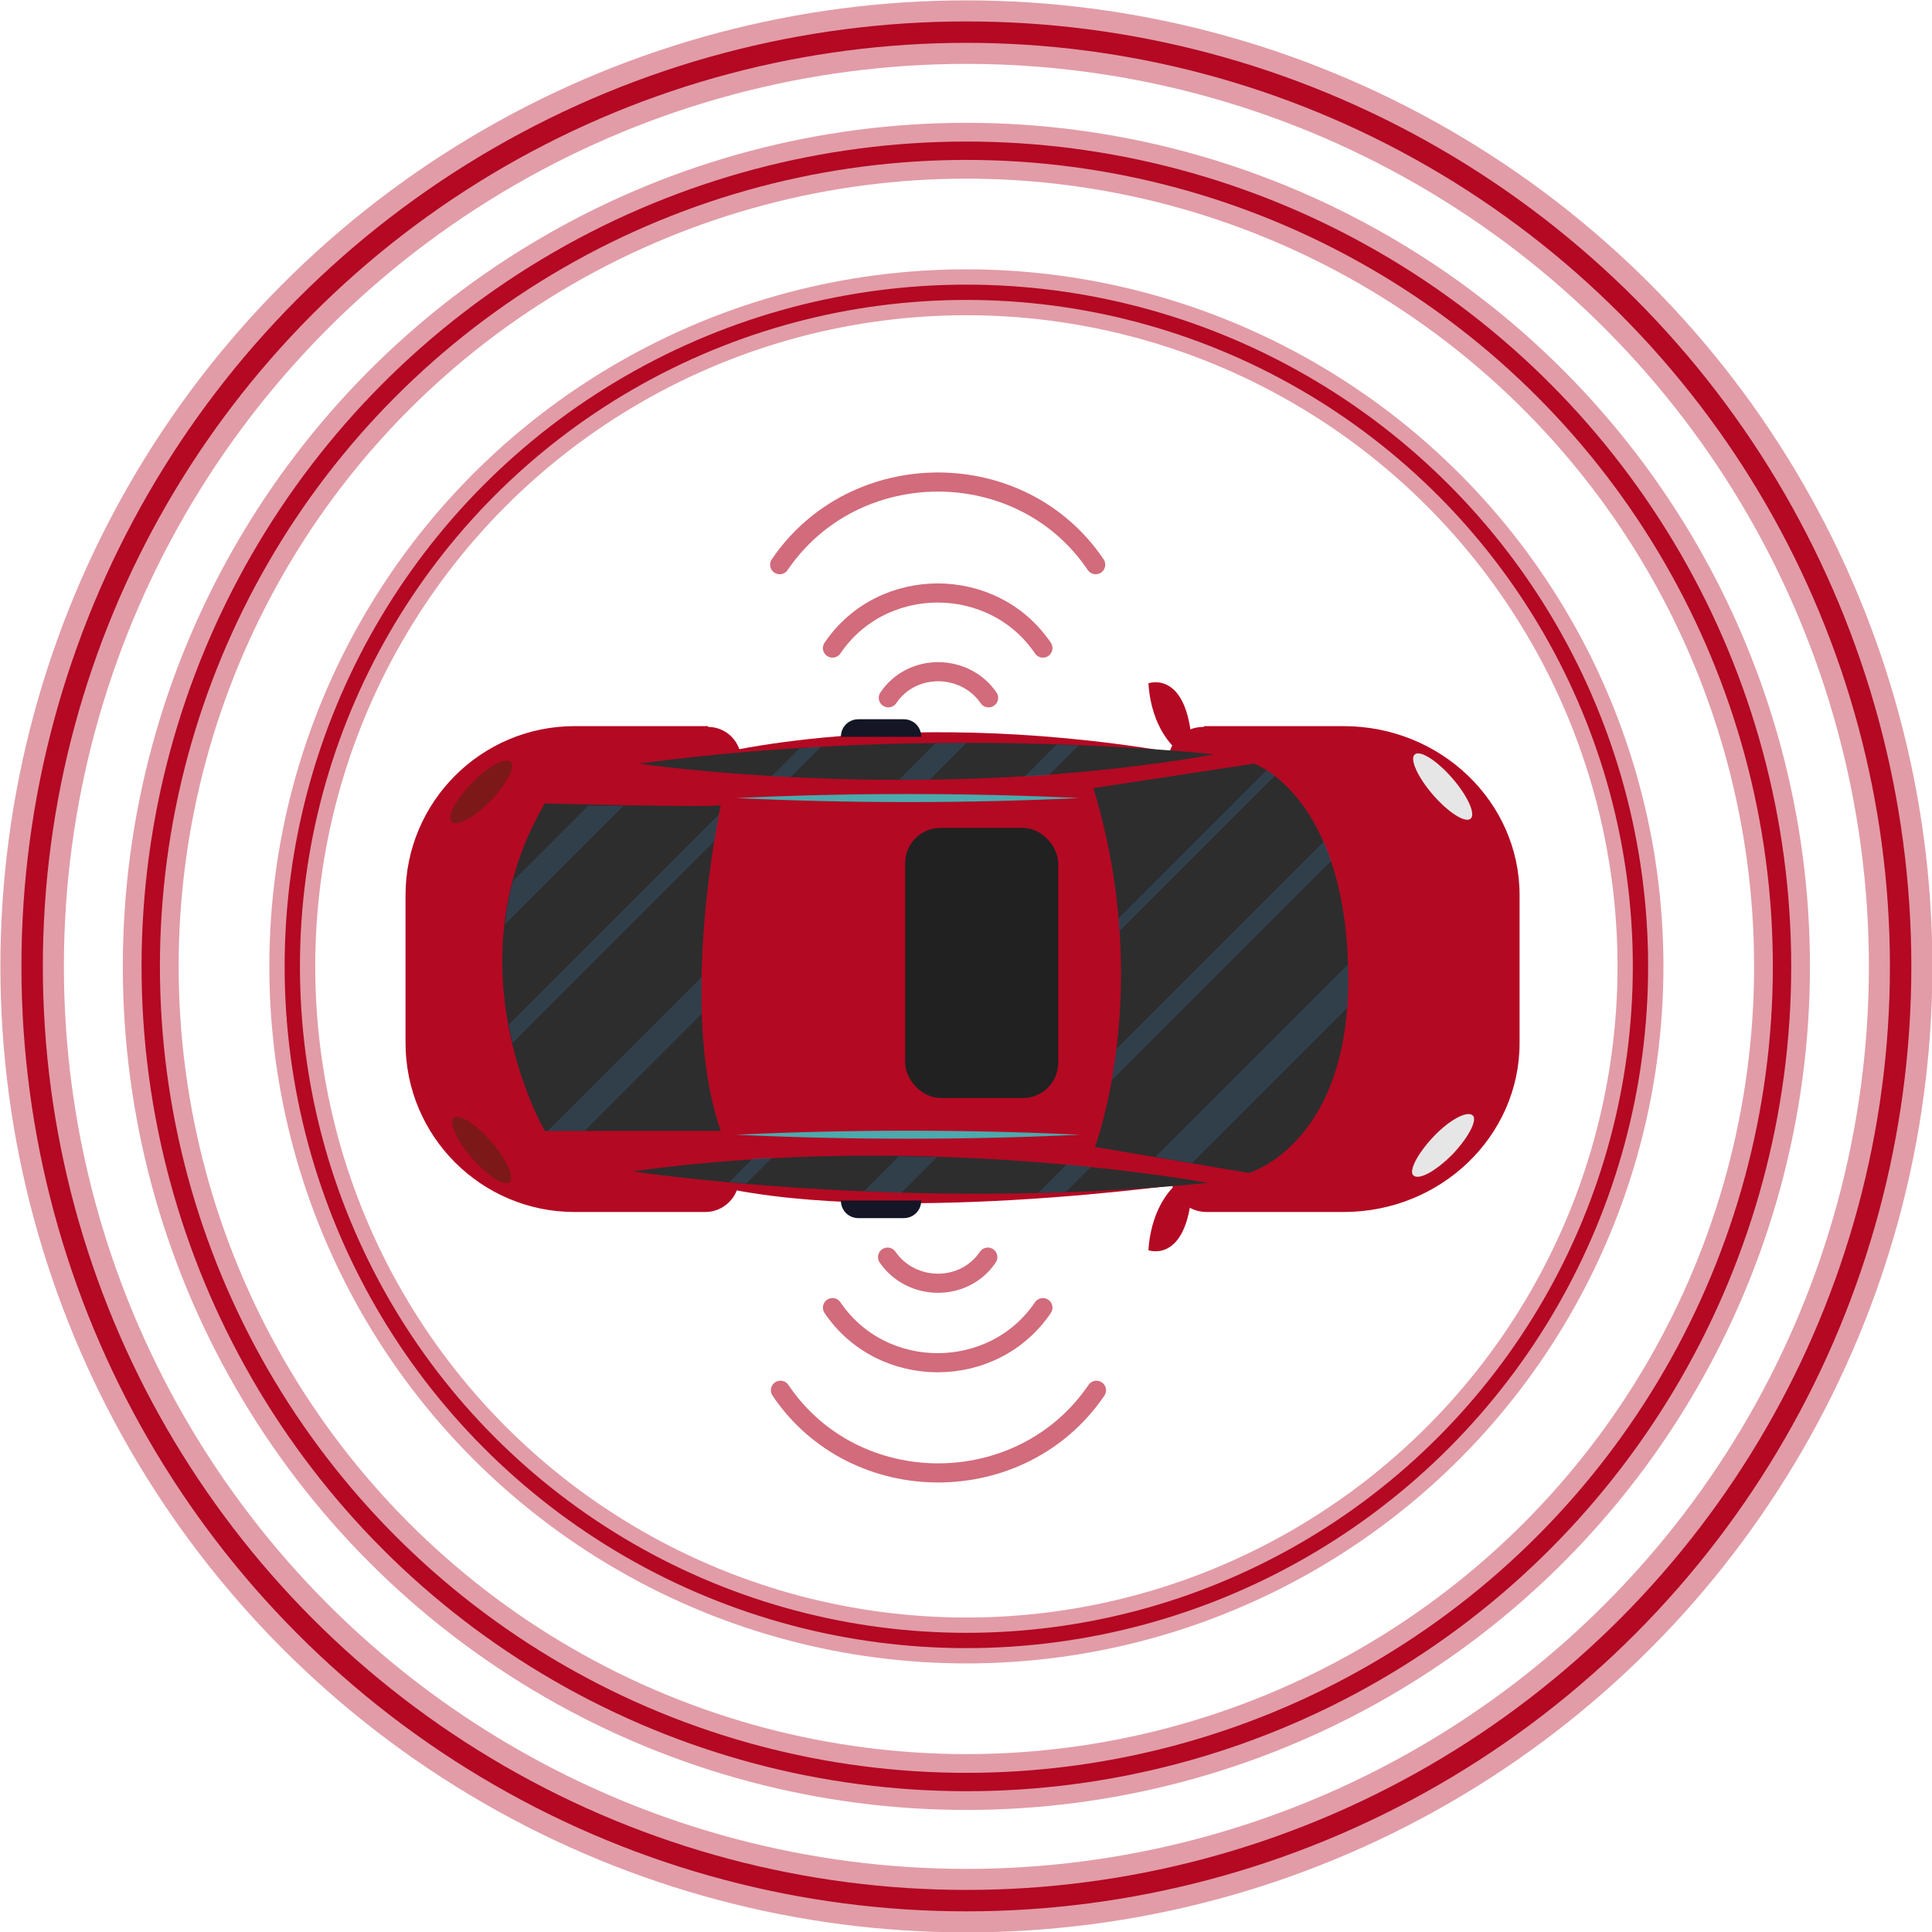 <?xml version="1.0" encoding="UTF-8"?>
<svg xmlns="http://www.w3.org/2000/svg" version="1.1" viewBox="0 0 252.5 252.5">
  <!-- Generator: Adobe Illustrator 29.3.1, SVG Export Plug-In . SVG Version: 2.1.0 Build 151)  -->
  <defs>
    <style>
      .st0, .st1, .st2, .st3, .st4, .st5, .st6, .st7, .st8 {
        fill: none;
      }

      .st9 {
        opacity: .9;
      }

      .st9, .st10 {
        mix-blend-mode: multiply;
      }

      .st11 {
        fill: #e6e6e6;
      }

      .st12 {
        fill: #212121;
      }

      .st13 {
        isolation: isolate;
      }

      .st1 {
        stroke-width: 6px;
      }

      .st1, .st2, .st3, .st4, .st5, .st6, .st7, .st8 {
        stroke: #b40923;
        stroke-miterlimit: 10;
      }

      .st1, .st2, .st5 {
        opacity: .4;
      }

      .st1, .st2, .st5, .st6, .st7 {
        mix-blend-mode: screen;
      }

      .st2 {
        stroke-width: 8.3px;
      }

      .st3 {
        stroke-width: 2.4px;
      }

      .st4 {
        stroke-width: 2.8px;
      }

      .st14 {
        fill: #40babd;
      }

      .st5 {
        stroke-width: 7.3px;
      }

      .st15 {
        fill: #141625;
      }

      .st10 {
        fill: #395a79;
        opacity: .4;
      }

      .st6 {
        opacity: .6;
      }

      .st6, .st7 {
        stroke-linecap: round;
        stroke-width: 2.5px;
      }

      .st7 {
        opacity: .6;
      }

      .st16 {
        fill: #2d2d2d;
      }

      .st8 {
        stroke-width: 2px;
      }

      .st17 {
        fill: #7d1819;
      }

      .st18 {
        fill: #b40923;
      }
    </style>
  </defs>
  <g class="st13">
    <g id="OBJECTS">
      <g>
        <circle class="st8" cx="126.3" cy="126.3" r="88.1"/>
        <circle class="st1" cx="126.3" cy="126.3" r="88.1"/>
        <circle class="st3" cx="126.3" cy="126.3" r="106.6"/>
        <circle class="st5" cx="126.3" cy="126.3" r="106.6"/>
        <circle class="st4" cx="126.3" cy="126.3" r="122.1"/>
        <circle class="st2" cx="126.3" cy="126.3" r="122.1"/>
        <g>
          <path class="st6" d="M116.1,91.2c3.1-4.6,10-4.5,13.1,0"/>
          <path class="st6" d="M108.8,84.7c6.5-9.6,21-9.6,27.5,0"/>
          <path class="st7" d="M101.9,73.8c9.8-14.4,31.6-14.4,41.3,0"/>
        </g>
        <g>
          <path class="st6" d="M129.1,164.3c-3.1,4.6-10,4.5-13.1,0"/>
          <path class="st6" d="M136.3,170.9c-6.5,9.6-21,9.6-27.5,0"/>
          <path class="st7" d="M143.3,181.7c-9.8,14.4-31.6,14.4-41.3,0"/>
        </g>
        <g>
          <path class="st18" d="M92.6,94.9h-17.5c-12.2,0-22.1,9.9-22.1,22.1v19.3c0,12.2,9.9,22.1,22.1,22.1h17.1c2.4,0,4.4-2,4.4-4.4,0-11.6.1-42.8.3-54.5,0-2.5-1.9-4.5-4.4-4.5Z"/>
          <path class="st18" d="M157.4,94.9h18.2c12.7,0,23,9.9,23,22.1v19.3c0,12.2-10.3,22.1-23,22.1h-17.9c-2.5,0-4.6-2-4.6-4.4,0-11.6-.1-42.8-.4-54.5,0-2.5,2-4.5,4.6-4.5Z"/>
          <path class="st11" d="M192.2,107c-.7.6-2.9-.8-4.9-3.1s-3.1-4.7-2.4-5.3,2.9.8,4.9,3.1c2,2.3,3.1,4.7,2.4,5.3Z"/>
          <path class="st11" d="M184.7,153.6c-.6-.6.6-2.9,2.7-5.1s4.4-3.4,5.1-2.7c.6.6-.6,2.9-2.7,5.1-2.2,2.2-4.4,3.4-5.1,2.7Z"/>
          <path class="st17" d="M59.3,146.1c.7-.6,2.9.8,4.9,3.1,2,2.3,3.1,4.7,2.4,5.3s-2.9-.8-4.9-3.1c-2-2.3-3.1-4.7-2.4-5.3Z"/>
          <path class="st17" d="M66.8,99.6c.6.6-.6,2.9-2.7,5.1-2.2,2.2-4.4,3.4-5.1,2.7s.6-2.9,2.7-5.1,4.4-3.4,5.1-2.7Z"/>
          <path class="st18" d="M92.1,98.9s25.9-7.2,64.4,0v55.6s-42.3,6.2-65,0c0,0,.5-56.2.5-55.6Z"/>
          <rect class="st12" x="118.3" y="108.2" width="20" height="35.3" rx="4.6" ry="4.6"/>
          <g>
            <path class="st16" d="M142.9,103l21-3.2s11.8,4.1,12.3,26.9c.5,22.8-13,26.6-13,26.6l-20.1-3.4s7.8-20.5-.2-46.9Z"/>
            <g>
              <path class="st10" d="M165.5,100.7l-19.3,19.3c0,.6,0,1.2.1,1.7l20.3-20.3c-.4-.3-.8-.6-1.1-.8Z"/>
              <path class="st10" d="M173,110l-27.1,27.1c-.2,1.5-.4,2.8-.6,4.1l28.7-28.7c-.3-.9-.6-1.7-1-2.5Z"/>
              <path class="st10" d="M176.2,126.7c0-.2,0-.5,0-.7l-25.2,25.2,4.8.8,20.3-20.3c.1-1.6.2-3.2.1-5Z"/>
            </g>
          </g>
          <g>
            <path class="st16" d="M83.5,99.8s37.1,5.5,75.2-1.2c0,0-35.8-4.1-75.2,1.2Z"/>
            <g>
              <path class="st10" d="M138.1,97.3l-4.2,4.2c1,0,2.1-.1,3.2-.2l3.9-3.9c-.9,0-1.9,0-2.8-.1Z"/>
              <path class="st10" d="M122.3,97.1l-4.8,4.8c1.3,0,2.7,0,4,0l4.8-4.8c-1.3,0-2.7,0-4,0Z"/>
              <path class="st10" d="M104.5,97.8l-3.7,3.7c.8,0,1.7,0,2.5.1l4-4c-.9,0-1.9.1-2.8.2Z"/>
            </g>
          </g>
          <g>
            <path class="st16" d="M157.9,154.6s-36.9-6.9-75.2-1.5c0,0,35.7,5.4,75.2,1.5Z"/>
            <g>
              <path class="st10" d="M98.3,151.5l-3,3c.7,0,1.5.1,2.2.2l3.4-3.4c-.8,0-1.7,0-2.6.1Z"/>
              <path class="st10" d="M117.5,151.1l-4.6,4.6c1.6,0,3.2.1,4.9.2l4.7-4.7c-1.6,0-3.3,0-5-.1Z"/>
              <path class="st10" d="M139.4,152.2l-3.7,3.7c1.2,0,2.4,0,3.6-.1l3.3-3.3c-1-.1-2.1-.2-3.2-.3Z"/>
            </g>
          </g>
          <g>
            <path class="st16" d="M94.2,105.2s-5.7,26.4,0,42.6h-23s-12.5-21.4,0-42.8c0,0,22.6.6,23,.2Z"/>
            <g>
              <path class="st10" d="M77.1,105.1l-10.1,10.1c-.5,1.9-.8,3.8-1,5.6l15.5-15.5c-1.6,0-3.1,0-4.5,0Z"/>
              <path class="st10" d="M94,106.4l-27.5,27.5c.2.8.3,1.7.5,2.4l26.4-26.4c.2-1.5.5-2.7.6-3.6Z"/>
              <path class="st10" d="M91.7,127.7l-20.1,20.1h4.8l15.3-15.3c0-1.6,0-3.2,0-4.8Z"/>
            </g>
          </g>
          <path class="st15" d="M120.4,96.3h-10.5c0-1.3,1-2.3,2.3-2.3h5.9c1.3,0,2.3,1,2.3,2.3h0Z"/>
          <path class="st15" d="M109.9,156.9h10.5c0,1.3-1,2.3-2.3,2.3h-5.9c-1.3,0-2.3-1-2.3-2.3h0Z"/>
          <g>
            <g class="st9">
              <path class="st14" d="M141.1,148.3c-14.9.7-30,.7-44.9,0,14.9-.7,30-.7,44.9,0h0Z"/>
            </g>
            <g class="st9">
              <path class="st0" d="M141.1,104.3"/>
            </g>
            <g class="st9">
              <path class="st14" d="M96.2,104.3c14.9-.7,30-.7,44.9,0-14.9.7-30,.7-44.9,0h0Z"/>
            </g>
            <g class="st9">
              <path class="st0" d="M96.2,104.3"/>
            </g>
            <g class="st9">
              <path class="st0" d="M96.2,148.3"/>
            </g>
          </g>
          <path class="st18" d="M150.1,89.3s4.7-1.7,5.6,7l-2.1,1.5s-3.1-2.5-3.5-8.4Z"/>
          <path class="st18" d="M150.1,163.4s4.7,1.7,5.6-7l-2.1-1.5s-3.1,2.5-3.5,8.4Z"/>
          <g>
            <path class="st0" d="M188.1,108"/>
            <path class="st0" d="M188.1,96.4"/>
          </g>
          <g>
            <path class="st0" d="M188.6,155.8"/>
            <path class="st0" d="M188.6,144.2"/>
          </g>
        </g>
      </g>
    </g>
  </g>
</svg>